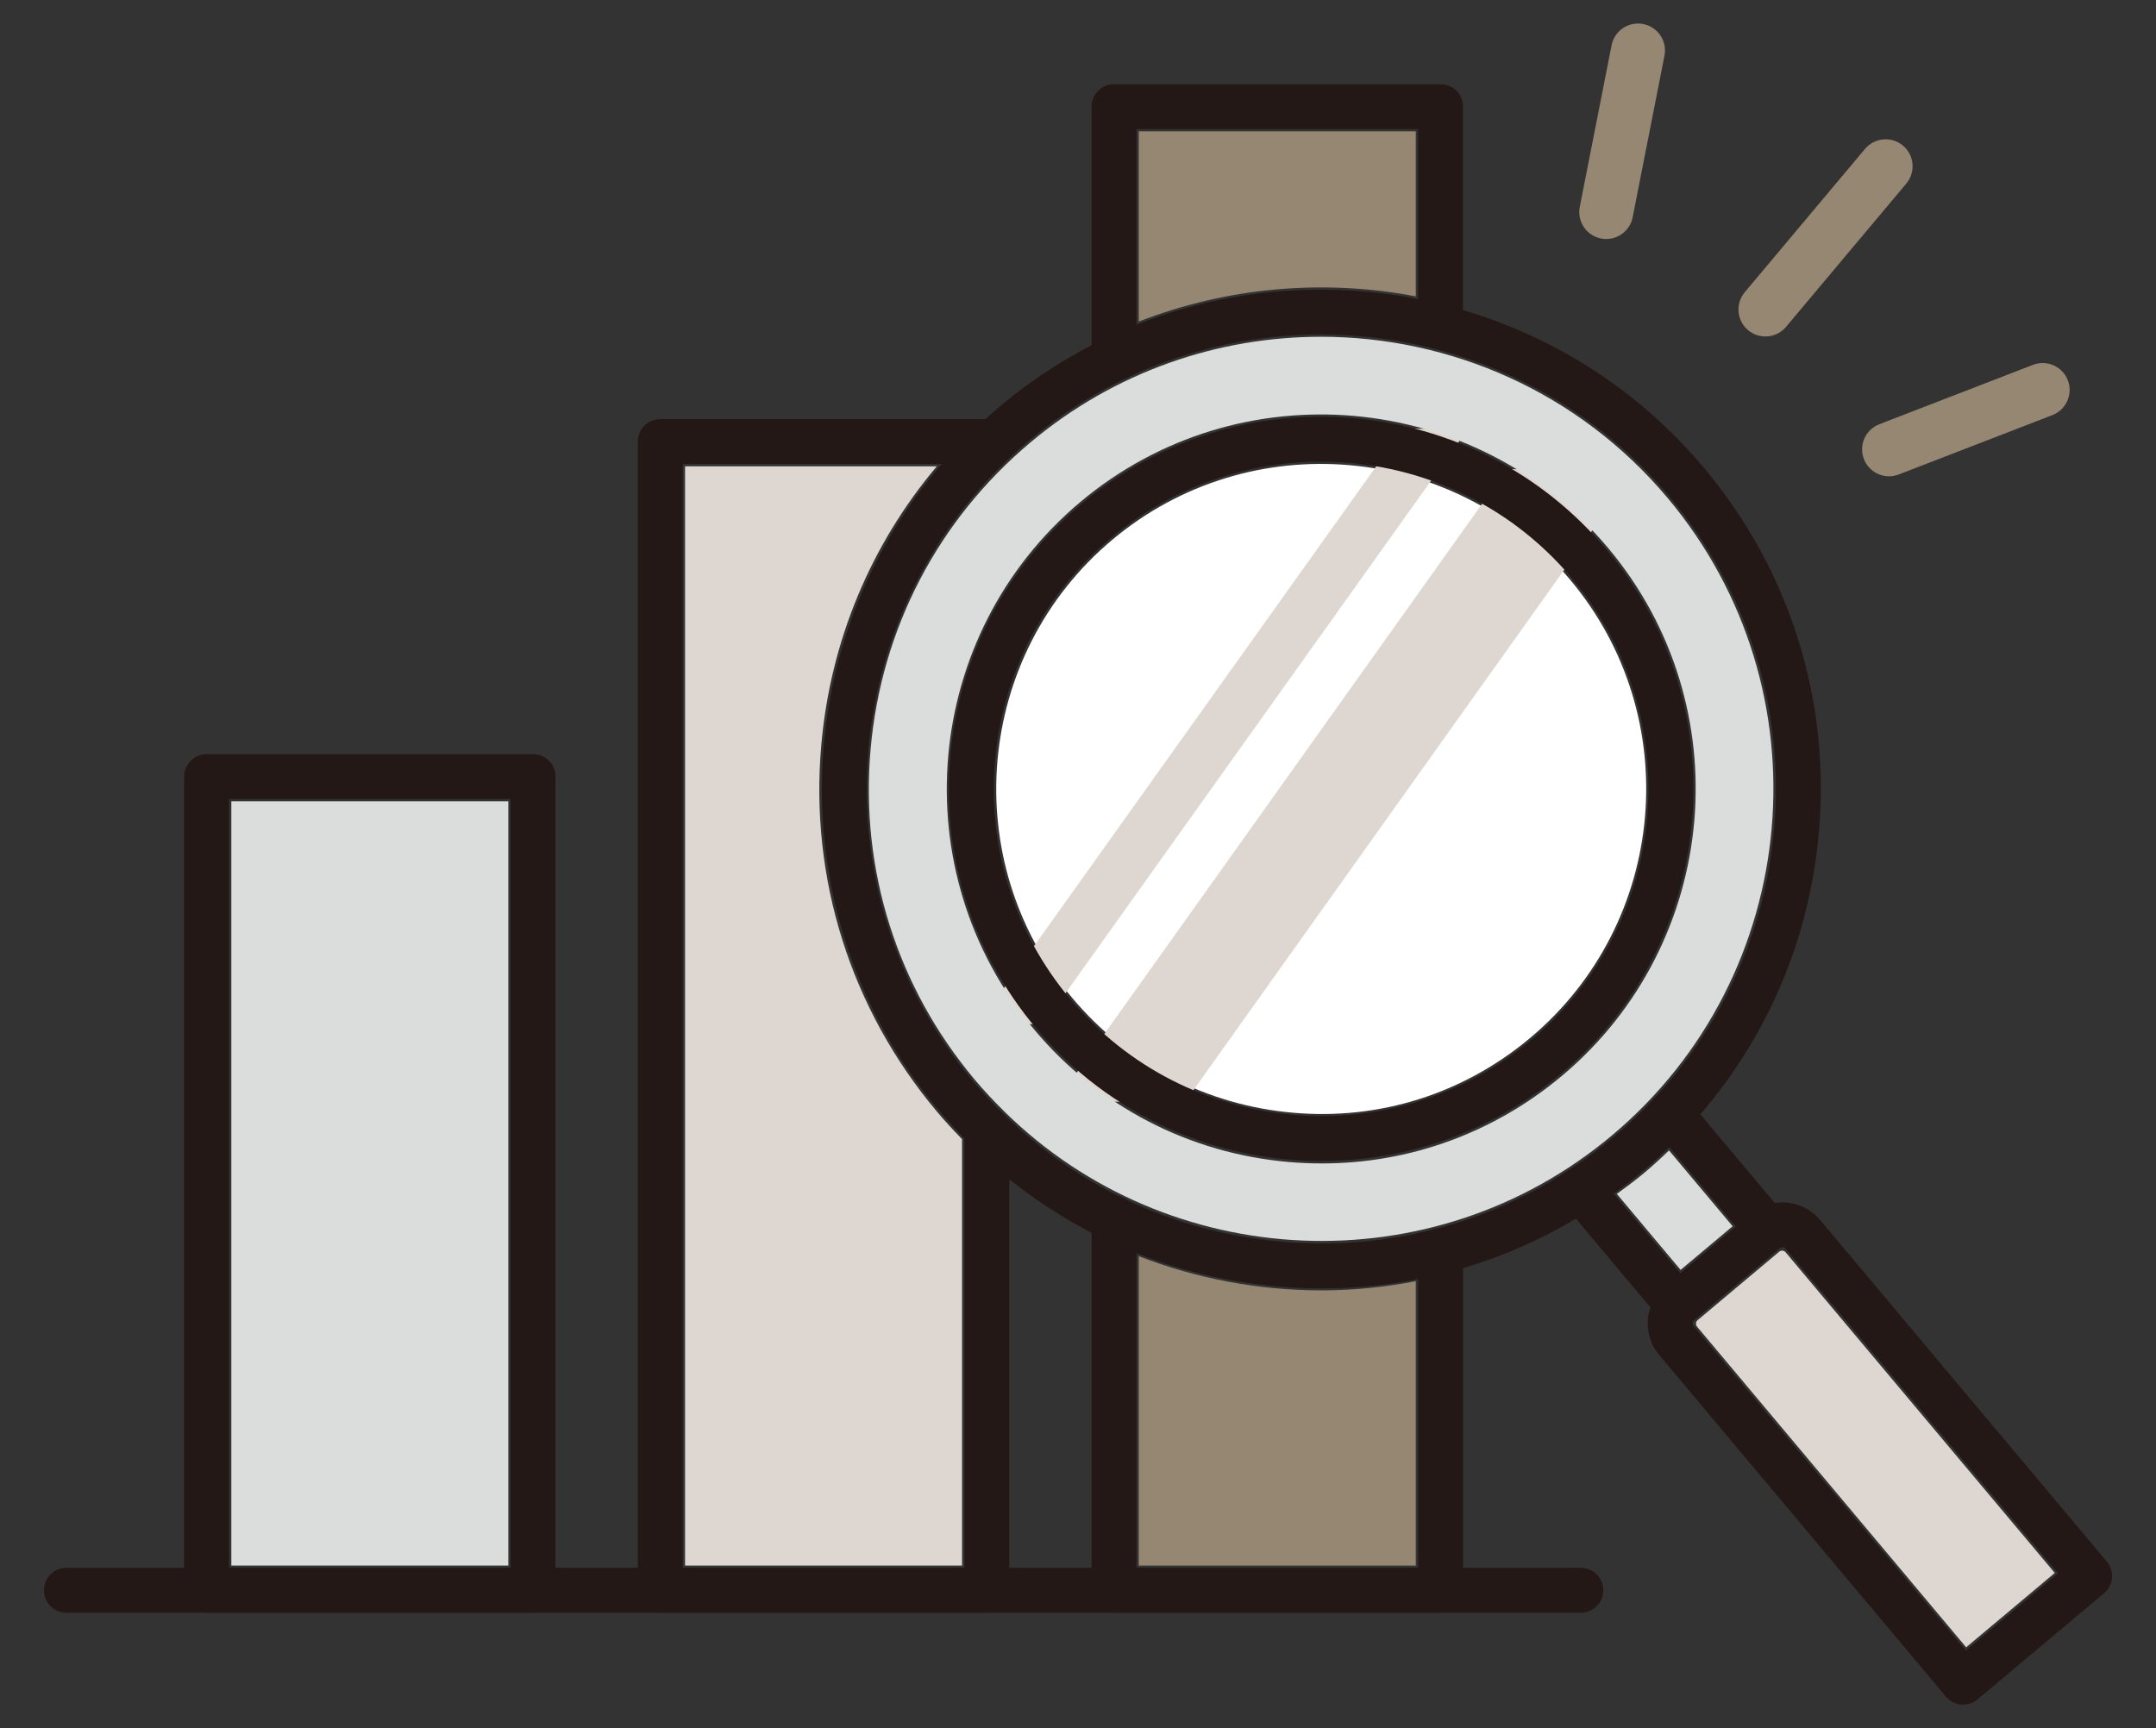 <?xml version="1.0" encoding="UTF-8"?>
<svg id="_レイヤー_1" xmlns="http://www.w3.org/2000/svg" version="1.1" viewBox="0 0 120 96.2">
  <rect x="0" y="0" width="120" height="96.2" fill="#333333" stroke="none"/>
  <!-- Generator: Adobe Illustrator 29.3.1, SVG Export Plug-In . SVG Version: 2.1.0 Build 151)  -->
  <defs>
    <style>
      .st0 {
        fill: #968773;
      }

      .st1 {
        fill: #dbdcdc;
      }

      .st2 {
        fill: #231815;
      }

      .st3 {
        fill: #ded7d1;
      }

      .st4 {
        fill: #fff;
      }
    </style>
  </defs>
  <path class="st4" d="M61.905,30.05c7.644-6.414,19.081-5.412,25.495,2.231,6.414,7.645,5.414,19.082-2.231,25.495-3.702,3.108-8.392,4.595-13.209,4.165-4.815-.42-9.178-2.693-12.286-6.396-6.413-7.644-5.413-19.082,2.231-25.495Z"/>
  <g>
    <polygon class="st3" points="58.075 57.012 54.453 57.012 78.091 23.866 81.713 23.866 58.075 57.012"/>
    <polygon class="st3" points="65.965 61.329 58.779 61.329 83.866 26.117 91.052 26.117 65.965 61.329"/>
  </g>
  <path class="st1" d="M73.517,18.746c7.191,0,14.336,3.056,19.308,8.983,8.925,10.636,7.533,26.548-3.103,35.472-10.007,8.397-24.683,7.656-33.815-1.32-.006-.006-.011-.013-.017-.019-.567-.559-1.117-1.142-1.639-1.764-4.324-5.152-6.382-11.679-5.796-18.378.586-6.7,3.746-12.771,8.899-17.093,4.709-3.951,10.451-5.88,16.164-5.88ZM57.564,57.315c3.58,4.267,8.607,6.883,14.156,7.369.62.054,1.238.081,1.853.081,4.888,0,9.576-1.7,13.367-4.88,8.807-7.39,9.96-20.568,2.57-29.375-7.392-8.806-20.569-9.959-29.375-2.571-8.806,7.391-9.959,20.568-2.571,29.375Z"/>
  <path class="st0" d="M63.382,7.312h15.419v9.186c-5.113-.977-10.469-.525-15.419,1.402V7.312Z"/>
  <rect class="st1" x="12.876" y="44.607" width="15.416" height="42.541"/>
  <path class="st3" d="M38.129,87.148V25.958h14.013c-3.673,4.359-5.924,9.726-6.431,15.522-.651,7.432,1.633,14.673,6.428,20.389.452.538.925,1.047,1.408,1.543v23.737h-15.419Z"/>
  <path class="st0" d="M78.801,87.148h-15.419v-17.221c3.254,1.264,6.71,1.906,10.178,1.905,1.754,0,3.507-.181,5.241-.511v15.826Z"/>
  <path class="st1" d="M91.492,65.311c.487-.409.951-.835,1.403-1.27l3.541,4.22-2.896,2.43-3.55-4.231c.507-.37,1.014-.74,1.502-1.15Z"/>
  <path class="st3" d="M109.434,91.7l-14.981-17.853c-.055-.066-.061-.137-.058-.184.004-.048.024-.117.09-.172l4.544-3.814c.056-.046.115-.058.161-.058h.023c.047.004.116.024.171.09l14.981,17.851-4.931,4.139Z"/>
  <g>
    <g>
      <path class="st0" d="M98.26,18.73c-.34,0-.682-.115-.963-.351-.635-.532-.718-1.479-.186-2.113l6.692-7.976c.532-.633,1.478-.718,2.113-.185.635.532.718,1.479.186,2.113l-6.692,7.976c-.297.354-.722.536-1.15.536Z"/>
      <path class="st0" d="M89.402,13.305c-.097,0-.193-.009-.292-.029-.812-.16-1.342-.948-1.182-1.761l1.77-8.994c.159-.813.946-1.343,1.762-1.182.812.16,1.342.948,1.182,1.761l-1.77,8.994c-.141.715-.768,1.211-1.47,1.211Z"/>
      <path class="st0" d="M105.142,26.514c-.602,0-1.169-.365-1.399-.96-.299-.772.086-1.641.858-1.939l8.551-3.305c.772-.298,1.642.085,1.94.858.299.772-.086,1.641-.858,1.939l-8.551,3.305c-.178.069-.361.102-.541.102Z"/>
    </g>
    <g>
      <path class="st2" d="M54.925,89.775h-18.172c-.69,0-1.25-.56-1.25-1.25V24.581c0-.69.56-1.25,1.25-1.25h18.172c.69,0,1.25.56,1.25,1.25v.408c0,.69-.56,1.25-1.25,1.25-.366,0-.695-.157-.924-.408h-15.998v61.443h15.672v-24.434c0-.69.56-1.25,1.25-1.25s1.25.56,1.25,1.25v25.684c0,.69-.56,1.25-1.25,1.25Z"/>
      <path class="st2" d="M80.178,89.775h-18.172c-.69,0-1.25-.56-1.25-1.25v-20.705c0-.69.56-1.25,1.25-1.25s1.25.56,1.25,1.25v19.455h15.672v-17.66c0-.69.56-1.25,1.25-1.25s1.25.56,1.25,1.25v18.91c0,.69-.56,1.25-1.25,1.25Z"/>
      <path class="st2" d="M62.006,21.239c-.69,0-1.25-.56-1.25-1.25V5.936c0-.69.56-1.25,1.25-1.25h18.172c.69,0,1.25.56,1.25,1.25v12.269c0,.69-.56,1.25-1.25,1.25s-1.25-.56-1.25-1.25V7.186h-15.672v12.803c0,.69-.56,1.25-1.25,1.25Z"/>
      <path class="st2" d="M29.669,89.775H11.5c-.69,0-1.25-.56-1.25-1.25v-45.294c0-.69.56-1.25,1.25-1.25h18.169c.69,0,1.25.56,1.25,1.25v45.294c0,.69-.56,1.25-1.25,1.25ZM12.75,87.275h15.669v-42.794h-15.669v42.794Z"/>
      <path class="st2" d="M87.986,89.775H3.695c-.69,0-1.25-.56-1.25-1.25s.56-1.25,1.25-1.25h84.291c.69,0,1.25.56,1.25,1.25s-.56,1.25-1.25,1.25Z"/>
    </g>
    <g>
      <path class="st2" d="M73.585,71.721c-.82,0-1.645-.036-2.471-.108-7.399-.647-14.103-4.137-18.877-9.826h0c-9.855-11.745-8.318-29.318,3.427-39.173,11.744-9.854,29.316-8.317,39.174,3.427,4.773,5.69,7.046,12.898,6.398,20.296-.646,7.399-4.137,14.102-9.826,18.876-5.054,4.24-11.306,6.508-17.825,6.508ZM54.152,60.179c4.345,5.178,10.446,8.354,17.18,8.943,6.729.583,13.294-1.479,18.471-5.824,5.179-4.345,8.354-10.446,8.943-17.179.589-6.733-1.479-13.293-5.824-18.471-8.969-10.69-24.961-12.087-35.651-3.12-10.688,8.969-12.087,24.962-3.119,35.651h0Z"/>
      <path class="st2" d="M73.554,64.628c-5.918,0-11.798-2.517-15.892-7.394h0c-3.558-4.241-5.252-9.613-4.77-15.128.482-5.514,3.083-10.511,7.324-14.069,8.755-7.344,21.852-6.199,29.197,2.554,7.345,8.754,6.198,21.852-2.555,29.197-3.875,3.251-8.603,4.839-13.305,4.839ZM73.522,25.697c-4.135,0-8.291,1.396-11.699,4.255-3.729,3.129-6.016,7.522-6.44,12.372-.424,4.849,1.065,9.574,4.194,13.302h0c6.46,7.698,17.978,8.707,25.674,2.246,7.697-6.459,8.705-17.977,2.246-25.674-3.599-4.29-8.77-6.502-13.975-6.502Z"/>
      <path class="st2" d="M109.265,94.89c-.357,0-.711-.152-.959-.446l-15.961-19.021c-.967-1.153-.816-2.878.337-3.846l4.773-4.006c1.154-.969,2.881-.814,3.846.336l15.962,19.022c.213.254.316.582.287.913-.028.33-.188.635-.441.849l-7.041,5.907c-.234.196-.52.292-.803.292ZM99.21,69.432c-.053,0-.105.018-.148.054l-4.772,4.005c-.098.082-.11.228-.029.324l15.158,18.064,5.126-4.301-15.158-18.064c-.045-.055-.11-.082-.176-.082Z"/>
      <path class="st2" d="M98.376,69.681c-.357,0-.711-.152-.959-.446l-5.396-6.432c-.443-.529-.374-1.317.154-1.762.529-.444,1.316-.372,1.762.154l5.396,6.432c.443.529.374,1.317-.154,1.762-.234.196-.52.292-.803.292Z"/>
      <path class="st2" d="M93.37,73.881c-.357,0-.711-.151-.959-.446l-5.396-6.431c-.444-.529-.375-1.317.153-1.762.529-.444,1.317-.374,1.762.154l5.396,6.431c.444.529.375,1.317-.153,1.761-.234.197-.52.293-.803.293Z"/>
    </g>
  </g>
</svg>
